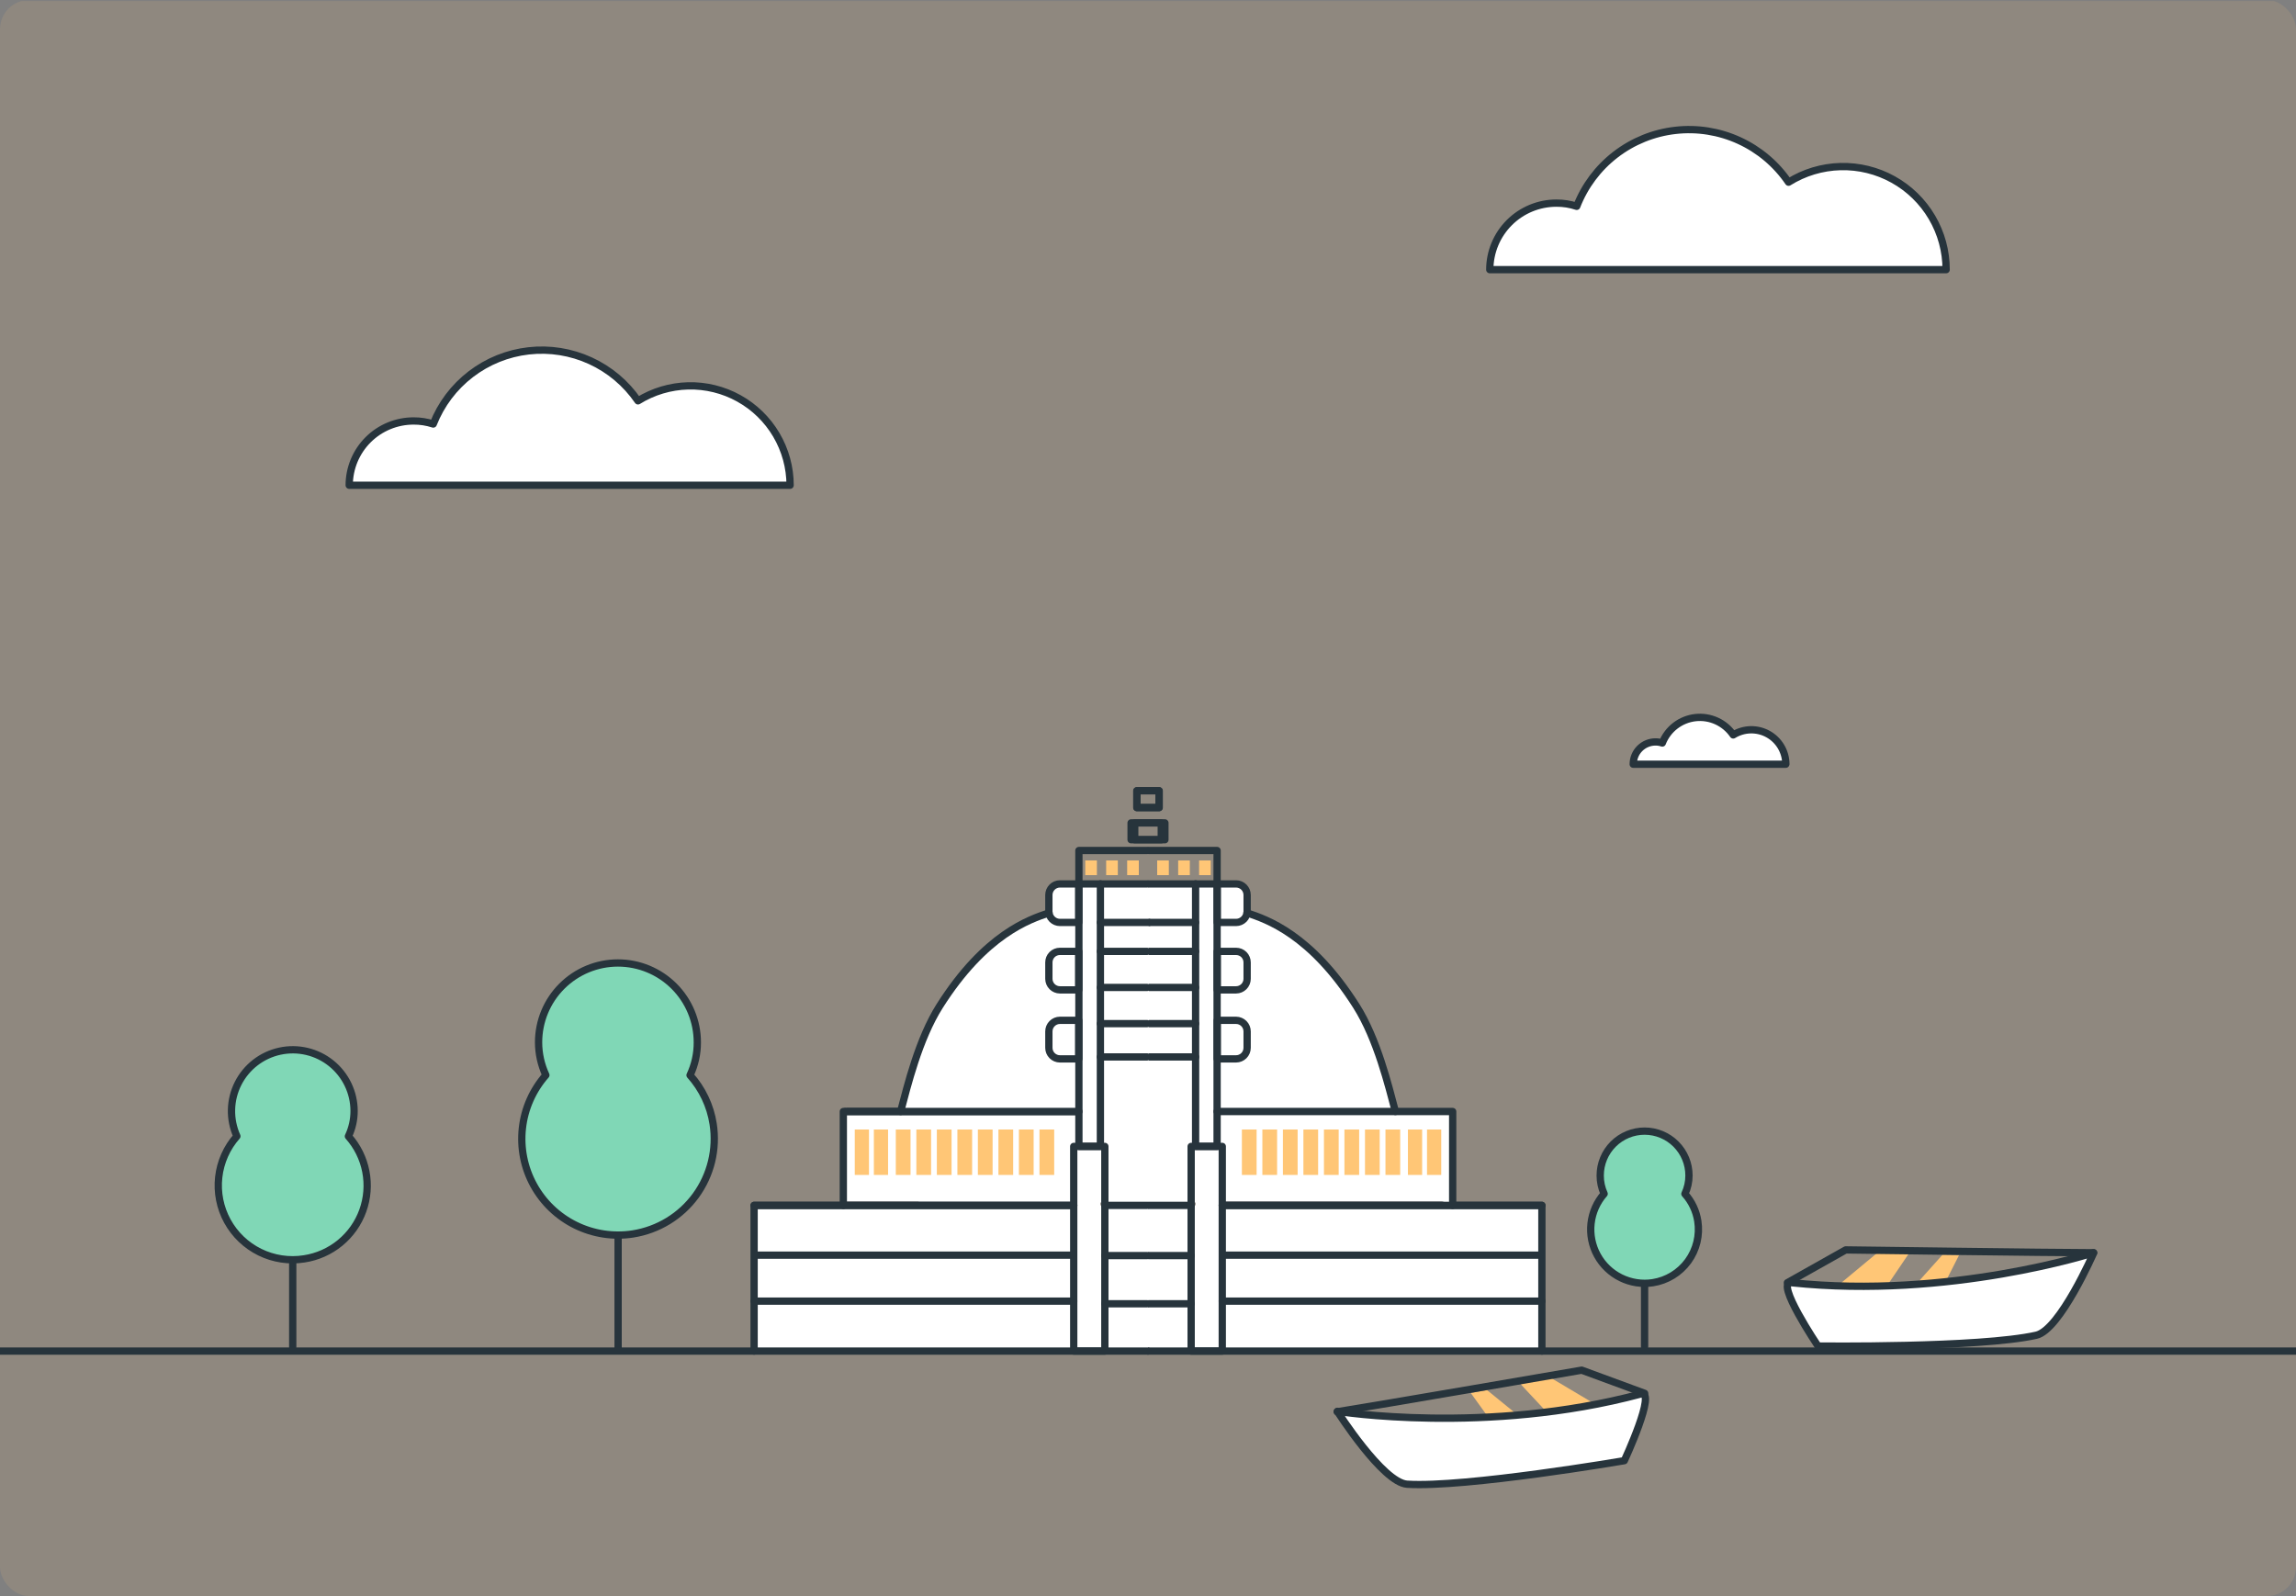 <svg width="315" height="219" viewBox="0 0 315 219" fill="none" xmlns="http://www.w3.org/2000/svg">
<rect x="0" y="0" width="315" height="219" fill="#808080" stroke="none"/>
<g clip-path="url(#clip0)">
<path opacity="0.6" d="M315 0.14H0V219H315V0.14Z" fill="#FFC676" fill-opacity="0.2"/>
<path d="M170.07 121.09H158.31C157.863 121.09 157.5 121.453 157.5 121.9V125.76C157.5 126.207 157.863 126.57 158.31 126.57H170.07C170.517 126.57 170.88 126.207 170.88 125.76V121.9C170.88 121.453 170.517 121.09 170.07 121.09Z" fill="white"/>
<path d="M157.359 122.76C177.029 121.87 189.489 137.55 191.359 152.12H157.369V122.76" fill="white"/>
<path d="M166.98 121.09H164.03V157.3H166.98V121.09Z" fill="white"/>
<path d="M167.69 157.3H164.03V170.16H167.69V157.3Z" fill="white"/>
<path d="M211.54 165.39H157.5V185.38H211.54V165.39Z" fill="white"/>
<path d="M167 152V164.88H199.32" fill="white"/>
<path d="M116.02 152V164.88H148.34" fill="white"/>
<path d="M165 136.036C142.437 135.158 128.145 150.626 126 165H164.943V136.036" fill="white"/>
<path d="M166.98 121.28H164.03V157.29H166.98V121.28Z" stroke="#27343C" stroke-linecap="round" stroke-linejoin="round"/>
<path d="M211.54 185.38V165.39H167.69" stroke="#27343C" stroke-linecap="round" stroke-linejoin="round"/>
<path d="M199.3 165.39V152.51H166.98" fill="white"/>
<path d="M199.3 165.39V152.51H166.98" stroke="#27343C" stroke-linecap="round" stroke-linejoin="round"/>
<path d="M148.32 165.39V152.51H116" fill="white"/>
<path d="M148.32 165.39V152.51H116" stroke="#27343C" stroke-linecap="round" stroke-linejoin="round"/>
<path d="M211.54 165.39H167.69" stroke="#27343C" stroke-linecap="round" stroke-linejoin="round"/>
<path d="M167.69 157.3H163.42V185.38H167.69V157.3Z" stroke="#27343C" stroke-linecap="round" stroke-linejoin="round"/>
<path d="M163.42 165.39H157.63" stroke="#27343C" stroke-linecap="round" stroke-linejoin="round"/>
<path d="M163.42 172.28H157.63" stroke="#27343C" stroke-linecap="round" stroke-linejoin="round"/>
<path d="M163.42 178.89H157.63" stroke="#27343C" stroke-linecap="round" stroke-linejoin="round"/>
<path d="M211.54 178.53H167.69" stroke="#27343C" stroke-linecap="round" stroke-linejoin="round"/>
<path d="M211.14 172.22H167.89" stroke="#27343C" stroke-linecap="round" stroke-linejoin="round"/>
<path d="M197.23 155.48H196.28V160.71H197.23V155.48Z" fill="#FFC676" stroke="#FFC676" stroke-miterlimit="10"/>
<path d="M194.61 155.48H193.66V160.71H194.61V155.48Z" fill="#FFC676" stroke="#FFC676" stroke-miterlimit="10"/>
<path d="M191.6 155.48H190.58V160.71H191.6V155.48Z" fill="#FFC676" stroke="#FFC676" stroke-miterlimit="10"/>
<path d="M188.79 155.48H187.77V160.71H188.79V155.48Z" fill="#FFC676" stroke="#FFC676" stroke-miterlimit="10"/>
<path d="M185.97 155.48H184.95V160.71H185.97V155.48Z" fill="#FFC676" stroke="#FFC676" stroke-miterlimit="10"/>
<path d="M183.16 155.48H182.14V160.71H183.16V155.48Z" fill="#FFC676" stroke="#FFC676" stroke-miterlimit="10"/>
<path d="M180.34 155.48H179.32V160.71H180.34V155.48Z" fill="#FFC676" stroke="#FFC676" stroke-miterlimit="10"/>
<path d="M177.53 155.48H176.51V160.71H177.53V155.48Z" fill="#FFC676" stroke="#FFC676" stroke-miterlimit="10"/>
<path d="M174.71 155.48H173.69V160.71H174.71V155.48Z" fill="#FFC676" stroke="#FFC676" stroke-miterlimit="10"/>
<path d="M171.9 155.48H170.88V160.71H171.9V155.48Z" fill="#FFC676" stroke="#FFC676" stroke-miterlimit="10"/>
<path d="M164.03 140.45H157.63" stroke="#27343C" stroke-linecap="round" stroke-linejoin="round"/>
<path d="M164.03 145.02H157.63" stroke="#27343C" stroke-linecap="round" stroke-linejoin="round"/>
<path d="M164.03 135.49H157.63" stroke="#27343C" stroke-linecap="round" stroke-linejoin="round"/>
<path d="M164.03 130.54H157.63" stroke="#27343C" stroke-linecap="round" stroke-linejoin="round"/>
<path d="M157.36 126.57H164.03" stroke="#27343C" stroke-linecap="round" stroke-linejoin="round"/>
<path d="M167 145.29H169.59C169.991 145.287 170.375 145.126 170.658 144.841C170.941 144.557 171.1 144.171 171.1 143.77V141.52C171.1 141.119 170.941 140.733 170.658 140.449C170.375 140.164 169.991 140.003 169.59 140H167V145.29Z" stroke="#27343C" stroke-linecap="round" stroke-linejoin="round"/>
<path d="M167 135.82H169.59C169.99 135.817 170.372 135.657 170.655 135.375C170.937 135.092 171.097 134.71 171.1 134.31V132.05C171.1 131.65 170.941 131.265 170.658 130.982C170.375 130.699 169.99 130.54 169.59 130.54H167V135.82Z" stroke="#27343C" stroke-linecap="round" stroke-linejoin="round"/>
<path d="M167 126.57H169.59C169.99 126.567 170.372 126.407 170.655 126.125C170.937 125.842 171.097 125.46 171.1 125.06V122.8C171.1 122.399 170.941 122.014 170.658 121.729C170.375 121.444 169.991 121.283 169.59 121.28H167V126.57Z" stroke="#27343C" stroke-linecap="round" stroke-linejoin="round"/>
<path d="M171.08 125.26C173.76 126.15 179.83 128.17 186.08 138.03C188.96 142.58 190.51 149.03 191.44 152.51" stroke="#27343C" stroke-linecap="round" stroke-linejoin="round"/>
<path d="M166.98 121.28V116.7H157.63" stroke="#27343C" stroke-linecap="round" stroke-linejoin="round"/>
<path d="M164.03 121.28H157.63" stroke="#27343C" stroke-linecap="round" stroke-linejoin="round"/>
<path d="M166.11 118.06H164.51V120.08H166.11V118.06Z" fill="#FFC676"/>
<path d="M163.24 118.06H161.64V120.08H163.24V118.06Z" fill="#FFC676"/>
<path d="M160.36 118.06H158.76V120.08H160.36V118.06Z" fill="#FFC676"/>
<path d="M159.82 112.91H155.68V115.22H159.82V112.91Z" stroke="#27343C" stroke-linecap="round" stroke-linejoin="round"/>
<path d="M159.04 108.5H155.99V110.81H159.04V108.5Z" stroke="#27343C" stroke-linecap="round" stroke-linejoin="round"/>
<path d="M315 185.38H157.52" stroke="#27343C" stroke-linecap="round" stroke-linejoin="round"/>
<path d="M156.69 121.09H144.93C144.483 121.09 144.12 121.453 144.12 121.9V125.76C144.12 126.207 144.483 126.57 144.93 126.57H156.69C157.137 126.57 157.5 126.207 157.5 125.76V121.9C157.5 121.453 157.137 121.09 156.69 121.09Z" fill="white"/>
<path d="M157.641 122.76C137.971 121.87 125.511 137.55 123.641 152.12H157.591V122.76" fill="white"/>
<path d="M150.97 121.09H148.02V157.3H150.97V121.09Z" fill="white"/>
<path d="M150.97 157.3H147.31V170.16H150.97V157.3Z" fill="white"/>
<path d="M157.5 165.39H103.46V185.38H157.5V165.39Z" fill="white"/>
<path d="M150.97 121.28H148.02V157.29H150.97V121.28Z" stroke="#27343C" stroke-linecap="round" stroke-linejoin="round"/>
<path d="M103.46 185.38V165.39H147.31" stroke="#27343C" stroke-linecap="round" stroke-linejoin="round"/>
<path d="M103.46 165.39H147.31" stroke="#27343C" stroke-linecap="round" stroke-linejoin="round"/>
<path d="M151.58 157.3H147.31V185.38H151.58V157.3Z" stroke="#27343C" stroke-linecap="round" stroke-linejoin="round"/>
<path d="M151.58 165.39H157.37" stroke="#27343C" stroke-linecap="round" stroke-linejoin="round"/>
<path d="M151.58 172.28H157.37" stroke="#27343C" stroke-linecap="round" stroke-linejoin="round"/>
<path d="M151.58 178.89H157.37" stroke="#27343C" stroke-linecap="round" stroke-linejoin="round"/>
<path d="M103.46 178.53H147.31" stroke="#27343C" stroke-linecap="round" stroke-linejoin="round"/>
<path d="M103.86 172.22H147.11" stroke="#27343C" stroke-linecap="round" stroke-linejoin="round"/>
<path d="M115.7 165.39V152.51H148.02" stroke="#27343C" stroke-linecap="round" stroke-linejoin="round"/>
<path d="M118.72 155.48H117.77V160.71H118.72V155.48Z" fill="#FFC676" stroke="#FFC676" stroke-miterlimit="10"/>
<path d="M121.34 155.48H120.39V160.71H121.34V155.48Z" fill="#FFC676" stroke="#FFC676" stroke-miterlimit="10"/>
<path d="M124.42 155.48H123.4V160.71H124.42V155.48Z" fill="#FFC676" stroke="#FFC676" stroke-miterlimit="10"/>
<path d="M127.24 155.48H126.22V160.71H127.24V155.48Z" fill="#FFC676" stroke="#FFC676" stroke-miterlimit="10"/>
<path d="M130.05 155.48H129.03V160.71H130.05V155.48Z" fill="#FFC676" stroke="#FFC676" stroke-miterlimit="10"/>
<path d="M132.87 155.48H131.85V160.71H132.87V155.48Z" fill="#FFC676" stroke="#FFC676" stroke-miterlimit="10"/>
<path d="M135.68 155.48H134.66V160.71H135.68V155.48Z" fill="#FFC676" stroke="#FFC676" stroke-miterlimit="10"/>
<path d="M138.5 155.48H137.48V160.71H138.5V155.48Z" fill="#FFC676" stroke="#FFC676" stroke-miterlimit="10"/>
<path d="M141.31 155.48H140.29V160.71H141.31V155.48Z" fill="#FFC676" stroke="#FFC676" stroke-miterlimit="10"/>
<path d="M144.13 155.48H143.11V160.71H144.13V155.48Z" fill="#FFC676" stroke="#FFC676" stroke-miterlimit="10"/>
<path d="M150.97 140.45H157.37" stroke="#27343C" stroke-linecap="round" stroke-linejoin="round"/>
<path d="M150.97 145.02H157.37" stroke="#27343C" stroke-linecap="round" stroke-linejoin="round"/>
<path d="M150.97 135.49H157.37" stroke="#27343C" stroke-linecap="round" stroke-linejoin="round"/>
<path d="M150.97 130.54H157.37" stroke="#27343C" stroke-linecap="round" stroke-linejoin="round"/>
<path d="M157.64 126.57H150.97" stroke="#27343C" stroke-linecap="round" stroke-linejoin="round"/>
<path d="M148 145.29H145.41C145.009 145.287 144.625 145.126 144.342 144.841C144.059 144.557 143.9 144.171 143.9 143.77V141.52C143.9 141.119 144.059 140.733 144.342 140.449C144.625 140.164 145.009 140.003 145.41 140H148V145.29Z" stroke="#27343C" stroke-linecap="round" stroke-linejoin="round"/>
<path d="M148 135.82H145.41C145.01 135.817 144.628 135.657 144.345 135.375C144.063 135.092 143.903 134.71 143.9 134.31V132.05C143.9 131.65 144.059 131.265 144.342 130.982C144.625 130.699 145.01 130.54 145.41 130.54H148V135.82Z" stroke="#27343C" stroke-linecap="round" stroke-linejoin="round"/>
<path d="M148 126.57H145.41C145.01 126.567 144.628 126.407 144.345 126.125C144.063 125.842 143.903 125.46 143.9 125.06V122.8C143.9 122.399 144.059 122.014 144.342 121.729C144.625 121.444 145.009 121.283 145.41 121.28H148V126.57Z" stroke="#27343C" stroke-linecap="round" stroke-linejoin="round"/>
<path d="M143.92 125.26C141.24 126.15 135.17 128.17 128.92 138.03C126.04 142.58 124.49 149.03 123.56 152.51" stroke="#27343C" stroke-linecap="round" stroke-linejoin="round"/>
<path d="M148.02 121.28V116.7H157.37" stroke="#27343C" stroke-linecap="round" stroke-linejoin="round"/>
<path d="M150.97 121.28H157.37" stroke="#27343C" stroke-linecap="round" stroke-linejoin="round"/>
<path d="M150.49 118.06H148.89V120.08H150.49V118.06Z" fill="#FFC676"/>
<path d="M153.36 118.06H151.76V120.08H153.36V118.06Z" fill="#FFC676"/>
<path d="M156.24 118.06H154.64V120.08H156.24V118.06Z" fill="#FFC676"/>
<path d="M159.32 112.91H155.18V115.22H159.32V112.91Z" stroke="#27343C" stroke-linecap="round" stroke-linejoin="round"/>
<path d="M159.01 108.5H155.96V110.81H159.01V108.5Z" stroke="#27343C" stroke-linecap="round" stroke-linejoin="round"/>
<path d="M0 185.38H157.48" stroke="#27343C" stroke-linecap="round" stroke-linejoin="round"/>
<path d="M252.11 176.43L257.98 171.55L262.15 171.61L258.88 176.43H252.11Z" fill="#FFC676"/>
<path d="M263.32 175.72L266.51 172.16L268.78 172.2L267 175.72H263.32Z" fill="#FFC676"/>
<path d="M84.8 151.61V185" stroke="#27343C" stroke-linecap="round" stroke-linejoin="round"/>
<path d="M86.83 169.31C84.146 169.728 81.399 169.308 78.963 168.109C76.526 166.909 74.518 164.987 73.213 162.605C71.908 160.223 71.369 157.497 71.669 154.798C71.969 152.098 73.094 149.557 74.89 147.52C74.234 146.11 73.893 144.575 73.89 143.02C73.89 140.132 75.037 137.362 77.08 135.32C79.122 133.277 81.892 132.13 84.78 132.13C87.668 132.13 90.438 133.277 92.481 135.32C94.523 137.362 95.67 140.132 95.67 143.02C95.677 144.579 95.335 146.12 94.67 147.53C96.353 149.406 97.454 151.73 97.84 154.22C98.378 157.681 97.521 161.213 95.457 164.043C93.392 166.872 90.29 168.766 86.83 169.31Z" fill="#80D7B6" stroke="#27343C" stroke-linecap="round" stroke-linejoin="round"/>
<path d="M40.16 159.06V184.85" stroke="#27343C" stroke-linecap="round" stroke-linejoin="round"/>
<path d="M41.73 172.73C39.656 173.057 37.532 172.735 35.647 171.81C33.763 170.884 32.21 169.4 31.2 167.559C30.19 165.718 29.773 163.61 30.006 161.524C30.239 159.437 31.11 157.473 32.5 155.9C31.986 154.757 31.734 153.514 31.762 152.261C31.791 151.008 32.099 149.777 32.664 148.658C33.229 147.54 34.037 146.561 35.029 145.795C36.02 145.029 37.171 144.494 38.396 144.23C39.621 143.965 40.89 143.978 42.109 144.267C43.329 144.556 44.468 145.114 45.444 145.9C46.421 146.686 47.209 147.68 47.751 148.81C48.294 149.94 48.577 151.177 48.58 152.43C48.582 153.634 48.315 154.822 47.8 155.91C49.018 157.278 49.845 158.949 50.192 160.747C50.539 162.546 50.394 164.404 49.772 166.127C49.151 167.85 48.075 169.373 46.66 170.535C45.244 171.697 43.541 172.456 41.73 172.73Z" fill="#80D7B6" stroke="#27343C" stroke-linecap="round" stroke-linejoin="round"/>
<path d="M225.63 166.1V184.77" stroke="#27343C" stroke-linecap="round" stroke-linejoin="round"/>
<path d="M226.76 176C225.259 176.231 223.723 175.993 222.361 175.32C220.999 174.648 219.877 173.572 219.147 172.24C218.418 170.907 218.116 169.383 218.283 167.873C218.45 166.363 219.077 164.941 220.08 163.8C219.721 163.012 219.537 162.156 219.54 161.29C219.54 159.675 220.182 158.126 221.324 156.984C222.466 155.842 224.015 155.2 225.63 155.2C227.245 155.2 228.794 155.842 229.936 156.984C231.078 158.126 231.72 159.675 231.72 161.29C231.722 162.161 231.531 163.022 231.16 163.81C232.099 164.86 232.714 166.159 232.93 167.55C233.232 169.489 232.752 171.468 231.595 173.053C230.438 174.637 228.699 175.697 226.76 176Z" fill="#80D7B6" stroke="#27343C" stroke-linecap="round" stroke-linejoin="round"/>
<path d="M108.4 66.58H47.91C47.911 65.421 48.141 64.272 48.586 63.202C49.031 62.131 49.682 61.158 50.503 60.339C51.324 59.52 52.298 58.871 53.37 58.428C54.442 57.986 55.59 57.759 56.75 57.76C57.663 57.756 58.571 57.897 59.44 58.18C60.504 55.476 62.285 53.113 64.591 51.344C66.897 49.575 69.641 48.468 72.528 48.141C75.416 47.815 78.338 48.28 80.981 49.489C83.624 50.697 85.888 52.602 87.53 55C89.597 53.716 91.969 53.007 94.402 52.946C96.835 52.886 99.24 53.477 101.367 54.658C103.495 55.839 105.269 57.566 106.506 59.662C107.742 61.758 108.396 64.147 108.4 66.58Z" fill="white" stroke="#27343C" stroke-linecap="round" stroke-linejoin="round"/>
<path d="M267 37H204.39C204.393 34.578 205.357 32.255 207.071 30.544C208.784 28.832 211.108 27.87 213.53 27.87C214.478 27.863 215.42 28.011 216.32 28.31C217.413 25.506 219.251 23.052 221.635 21.216C224.02 19.379 226.861 18.228 229.851 17.888C232.842 17.547 235.869 18.029 238.605 19.283C241.342 20.536 243.684 22.513 245.38 25C247.52 23.662 249.98 22.922 252.503 22.856C255.026 22.791 257.52 23.402 259.727 24.627C261.934 25.852 263.773 27.646 265.052 29.822C266.331 31.997 267.003 34.476 267 37Z" fill="white" stroke="#27343C" stroke-linecap="round" stroke-linejoin="round"/>
<path d="M245 104.86H224.07C224.07 104.048 224.392 103.27 224.966 102.696C225.54 102.122 226.318 101.8 227.13 101.8C227.446 101.799 227.76 101.849 228.06 101.95C228.427 101.012 229.043 100.192 229.841 99.578C230.64 98.964 231.59 98.579 232.591 98.465C233.591 98.351 234.604 98.512 235.52 98.93C236.436 99.349 237.221 100.009 237.79 100.84C238.505 100.397 239.325 100.153 240.165 100.133C241.006 100.113 241.837 100.317 242.572 100.724C243.308 101.132 243.921 101.728 244.35 102.451C244.778 103.175 245.006 103.999 245.01 104.84L245 104.86Z" fill="white" stroke="#27343C" stroke-linecap="round" stroke-linejoin="round"/>
<path d="M245.76 176C243.41 175.75 249.42 184.69 249.42 184.69C249.42 184.69 271.53 184.96 279.36 183.21C282.63 182.48 287.25 171.89 287.25 171.89C287.25 171.89 267.45 178.29 245.76 176Z" fill="white" stroke="#27343C" stroke-linecap="round" stroke-linejoin="round"/>
<path d="M245.22 176L253.22 171.5C253.22 171.5 282.04 171.89 287.22 171.89" stroke="#27343C" stroke-linecap="round" stroke-linejoin="round"/>
<path d="M218.9 192.7L212.34 188.8L208.23 189.5L212.21 193.76L218.9 192.7Z" fill="#FFC676"/>
<path d="M207.72 193.75L204.01 190.73L201.78 191.13L204.08 194.32L207.72 193.75Z" fill="#FFC676"/>
<path d="M225.11 191.27C227.38 190.66 222.85 200.42 222.85 200.42C222.85 200.42 201.06 204.15 193.05 203.65C189.71 203.44 183.48 193.65 183.48 193.65C183.48 193.65 204 196.93 225.11 191.27Z" fill="white" stroke="#27343C" stroke-linecap="round" stroke-linejoin="round"/>
<path d="M225.64 191.18L217 188C217 188 188.6 192.9 183.45 193.71" stroke="#27343C" stroke-linecap="round" stroke-linejoin="round"/>
</g>
<defs>
<clipPath id="clip0">
<rect width="315" height="219" rx="4" fill="white"/>
</clipPath>
</defs>
</svg>
